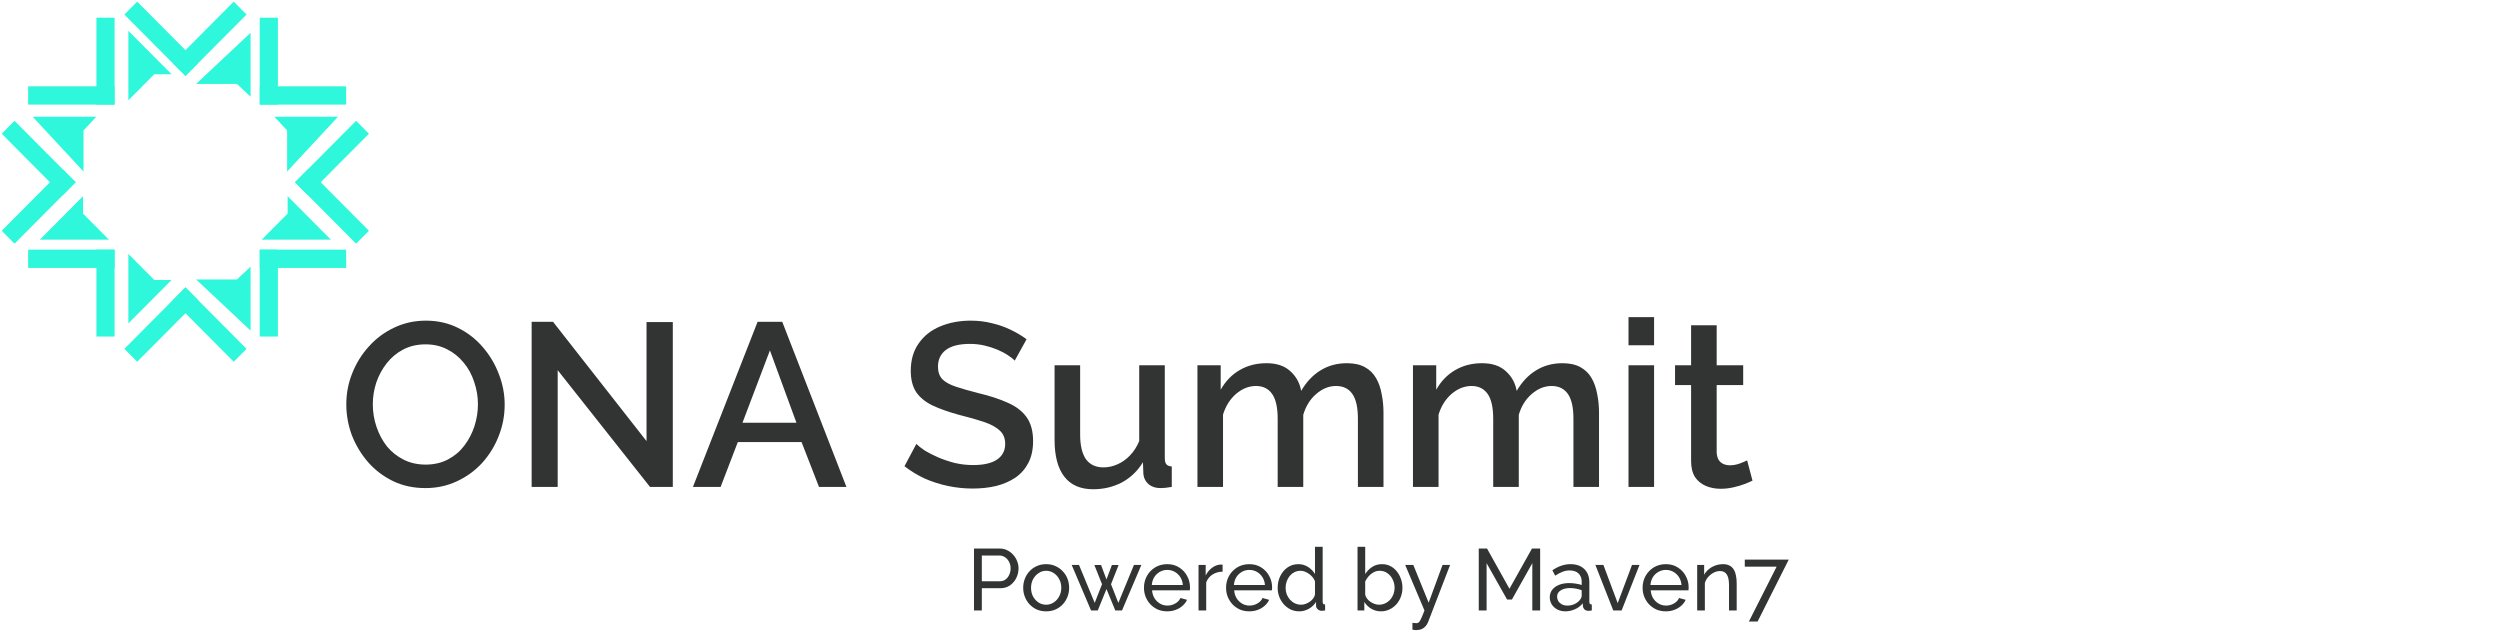 <?xml version="1.0" encoding="UTF-8"?> <svg xmlns="http://www.w3.org/2000/svg" width="344" height="87" viewBox="0 0 344 87" fill="none"><path fill-rule="evenodd" clip-rule="evenodd" d="M25.518 10.454L17.11 2L18.877 0.224L27.285 8.678L25.518 10.454Z" fill="#2FF7DB"></path><path fill-rule="evenodd" clip-rule="evenodd" d="M25.518 10.454L33.926 2L32.16 0.224L23.752 8.678L25.518 10.454Z" fill="#2FF7DB"></path><path fill-rule="evenodd" clip-rule="evenodd" d="M35.741 14.39V2.435H38.239V14.39H35.741Z" fill="#2FF7DB"></path><path fill-rule="evenodd" clip-rule="evenodd" d="M35.741 14.39H47.632V11.878H35.741V14.39Z" fill="#2FF7DB"></path><path fill-rule="evenodd" clip-rule="evenodd" d="M15.764 14.39H3.874V11.878H15.764V14.39Z" fill="#2FF7DB"></path><path fill-rule="evenodd" clip-rule="evenodd" d="M15.765 14.39V2.435H13.266V14.39H15.765Z" fill="#2FF7DB"></path><path d="M34.479 4.512L26.984 11.546H32.605L34.479 13.304V4.512Z" fill="#2FF7DB"></path><path d="M17.663 4.239L17.663 13.803L21.23 10.217H23.608L17.663 4.239Z" fill="#2FF7DB"></path><path fill-rule="evenodd" clip-rule="evenodd" d="M25.518 39.546L17.11 48L18.877 49.776L27.285 41.322L25.518 39.546Z" fill="#2FF7DB"></path><path fill-rule="evenodd" clip-rule="evenodd" d="M25.518 39.546L33.926 48L32.16 49.776L23.752 41.322L25.518 39.546Z" fill="#2FF7DB"></path><path fill-rule="evenodd" clip-rule="evenodd" d="M35.741 34.354V46.309H38.239V34.354H35.741Z" fill="#2FF7DB"></path><path fill-rule="evenodd" clip-rule="evenodd" d="M35.741 34.354H47.632V36.866H35.741V34.354Z" fill="#2FF7DB"></path><path fill-rule="evenodd" clip-rule="evenodd" d="M15.764 34.354H3.874V36.866H15.764V34.354Z" fill="#2FF7DB"></path><path fill-rule="evenodd" clip-rule="evenodd" d="M15.765 34.354V46.309H13.266V34.354H15.765Z" fill="#2FF7DB"></path><path d="M34.479 45.488L26.984 38.454H32.605L34.479 36.696V45.488Z" fill="#2FF7DB"></path><path d="M17.663 44.505V34.941L21.23 38.527L23.608 38.527L17.663 44.505Z" fill="#2FF7DB"></path><path fill-rule="evenodd" clip-rule="evenodd" d="M10.408 25.077L2 33.531L0.233 31.754L8.641 23.3L10.408 25.077Z" fill="#2FF7DB"></path><path fill-rule="evenodd" clip-rule="evenodd" d="M10.408 25.077L2 16.623L0.233 18.399L8.641 26.853L10.408 25.077Z" fill="#2FF7DB"></path><path d="M4.498 16.067L11.494 23.603V17.951L13.243 16.067H4.498Z" fill="#2FF7DB"></path><path d="M5.476 32.975H14.989L11.421 29.389V26.997L5.476 32.975Z" fill="#2FF7DB"></path><path fill-rule="evenodd" clip-rule="evenodd" d="M40.592 25.077L49 33.531L50.767 31.754L42.359 23.3L40.592 25.077Z" fill="#2FF7DB"></path><path fill-rule="evenodd" clip-rule="evenodd" d="M40.592 25.077L49 16.623L50.767 18.399L42.359 26.853L40.592 25.077Z" fill="#2FF7DB"></path><path d="M46.502 16.067L39.506 23.603V17.951L37.757 16.067H46.502Z" fill="#2FF7DB"></path><path d="M45.524 32.975L36.011 32.975L39.579 29.389V26.997L45.524 32.975Z" fill="#2FF7DB"></path><path d="M58.531 67.16C56.889 67.16 55.406 66.84 54.083 66.2C52.761 65.56 51.619 64.696 50.659 63.608C49.699 62.499 48.953 61.261 48.419 59.896C47.907 58.509 47.651 57.091 47.651 55.64C47.651 54.125 47.929 52.685 48.483 51.32C49.038 49.933 49.806 48.707 50.787 47.64C51.769 46.552 52.921 45.699 54.243 45.08C55.587 44.44 57.038 44.12 58.595 44.12C60.217 44.12 61.689 44.451 63.011 45.112C64.355 45.773 65.497 46.659 66.435 47.768C67.395 48.877 68.131 50.115 68.643 51.48C69.177 52.845 69.443 54.243 69.443 55.672C69.443 57.187 69.166 58.637 68.611 60.024C68.078 61.389 67.321 62.616 66.339 63.704C65.358 64.771 64.195 65.613 62.851 66.232C61.529 66.851 60.089 67.16 58.531 67.16ZM51.299 55.64C51.299 56.707 51.47 57.741 51.811 58.744C52.153 59.747 52.633 60.643 53.251 61.432C53.891 62.2 54.659 62.808 55.555 63.256C56.451 63.704 57.454 63.928 58.563 63.928C59.715 63.928 60.739 63.693 61.635 63.224C62.531 62.755 63.278 62.125 63.875 61.336C64.494 60.525 64.963 59.629 65.283 58.648C65.603 57.645 65.763 56.643 65.763 55.64C65.763 54.573 65.593 53.549 65.251 52.568C64.931 51.565 64.451 50.68 63.811 49.912C63.171 49.123 62.403 48.504 61.507 48.056C60.633 47.608 59.651 47.384 58.563 47.384C57.411 47.384 56.387 47.619 55.491 48.088C54.595 48.557 53.838 49.187 53.219 49.976C52.601 50.765 52.121 51.651 51.779 52.632C51.459 53.613 51.299 54.616 51.299 55.64ZM76.738 50.936V67H73.154V44.28H76.098L88.962 60.696V44.312H92.578V67H89.442L76.738 50.936ZM104.245 44.28H107.637L116.469 67H112.693L110.293 60.824H101.525L99.157 67H95.349L104.245 44.28ZM109.589 58.168L105.941 48.216L102.165 58.168H109.589ZM139.625 49.624C139.412 49.389 139.102 49.144 138.697 48.888C138.292 48.611 137.812 48.355 137.257 48.12C136.702 47.885 136.105 47.693 135.465 47.544C134.825 47.395 134.164 47.32 133.481 47.32C131.988 47.32 130.878 47.597 130.153 48.152C129.428 48.707 129.065 49.475 129.065 50.456C129.065 51.181 129.268 51.757 129.673 52.184C130.078 52.589 130.697 52.931 131.529 53.208C132.361 53.485 133.406 53.784 134.665 54.104C136.201 54.467 137.534 54.904 138.665 55.416C139.796 55.907 140.66 56.568 141.257 57.4C141.854 58.232 142.153 59.331 142.153 60.696C142.153 61.848 141.94 62.84 141.513 63.672C141.086 64.504 140.489 65.187 139.721 65.72C138.953 66.232 138.068 66.616 137.065 66.872C136.062 67.107 134.985 67.224 133.833 67.224C132.702 67.224 131.572 67.107 130.441 66.872C129.332 66.637 128.265 66.296 127.241 65.848C126.238 65.379 125.31 64.813 124.457 64.152L126.089 61.08C126.366 61.357 126.761 61.667 127.273 62.008C127.806 62.328 128.414 62.637 129.097 62.936C129.801 63.235 130.558 63.491 131.369 63.704C132.201 63.896 133.044 63.992 133.897 63.992C135.326 63.992 136.414 63.747 137.161 63.256C137.929 62.744 138.313 62.019 138.313 61.08C138.313 60.312 138.068 59.704 137.577 59.256C137.086 58.787 136.372 58.392 135.433 58.072C134.494 57.752 133.374 57.432 132.073 57.112C130.58 56.707 129.332 56.269 128.329 55.8C127.326 55.309 126.569 54.691 126.057 53.944C125.566 53.176 125.321 52.205 125.321 51.032C125.321 49.539 125.684 48.28 126.409 47.256C127.134 46.211 128.116 45.432 129.353 44.92C130.612 44.387 132.02 44.12 133.577 44.12C134.601 44.12 135.572 44.237 136.489 44.472C137.406 44.685 138.26 44.984 139.049 45.368C139.86 45.752 140.596 46.189 141.257 46.68L139.625 49.624ZM145.108 60.504V50.264H148.628V59.8C148.628 61.293 148.895 62.424 149.428 63.192C149.983 63.939 150.783 64.312 151.828 64.312C152.49 64.312 153.13 64.173 153.748 63.896C154.388 63.619 154.964 63.213 155.476 62.68C156.01 62.125 156.436 61.464 156.756 60.696V50.264H160.276V63.032C160.276 63.437 160.351 63.725 160.5 63.896C160.65 64.067 160.895 64.163 161.236 64.184V67C160.874 67.064 160.575 67.107 160.34 67.128C160.106 67.149 159.882 67.16 159.668 67.16C159.028 67.16 158.495 66.989 158.068 66.648C157.642 66.285 157.396 65.827 157.332 65.272L157.268 63.608C156.522 64.824 155.551 65.752 154.356 66.392C153.162 67.011 151.85 67.32 150.42 67.32C148.671 67.32 147.348 66.744 146.452 65.592C145.556 64.44 145.108 62.744 145.108 60.504ZM190.368 67H186.848V57.624C186.848 56.067 186.592 54.925 186.08 54.2C185.568 53.475 184.822 53.112 183.84 53.112C182.859 53.112 181.942 53.485 181.088 54.232C180.256 54.957 179.67 55.907 179.328 57.08V67H175.808V57.624C175.808 56.067 175.552 54.925 175.04 54.2C174.528 53.475 173.792 53.112 172.832 53.112C171.851 53.112 170.934 53.475 170.08 54.2C169.248 54.925 168.651 55.875 168.288 57.048V67H164.768V50.264H167.968V53.624C168.63 52.451 169.494 51.555 170.56 50.936C171.648 50.296 172.886 49.976 174.272 49.976C175.659 49.976 176.747 50.339 177.536 51.064C178.347 51.789 178.848 52.696 179.04 53.784C179.766 52.547 180.651 51.608 181.696 50.968C182.763 50.307 183.979 49.976 185.344 49.976C186.326 49.976 187.147 50.157 187.808 50.52C188.47 50.883 188.982 51.384 189.344 52.024C189.707 52.643 189.963 53.368 190.112 54.2C190.283 55.011 190.368 55.875 190.368 56.792V67ZM220.025 67H216.505V57.624C216.505 56.067 216.249 54.925 215.737 54.2C215.225 53.475 214.478 53.112 213.497 53.112C212.515 53.112 211.598 53.485 210.745 54.232C209.913 54.957 209.326 55.907 208.985 57.08V67H205.465V57.624C205.465 56.067 205.209 54.925 204.697 54.2C204.185 53.475 203.449 53.112 202.489 53.112C201.507 53.112 200.59 53.475 199.737 54.2C198.905 54.925 198.307 55.875 197.945 57.048V67H194.424V50.264H197.625V53.624C198.286 52.451 199.15 51.555 200.217 50.936C201.305 50.296 202.542 49.976 203.929 49.976C205.315 49.976 206.403 50.339 207.193 51.064C208.003 51.789 208.505 52.696 208.697 53.784C209.422 52.547 210.307 51.608 211.353 50.968C212.419 50.307 213.635 49.976 215.001 49.976C215.982 49.976 216.803 50.157 217.465 50.52C218.126 50.883 218.638 51.384 219.001 52.024C219.363 52.643 219.619 53.368 219.769 54.2C219.939 55.011 220.025 55.875 220.025 56.792V67ZM224.081 67V50.264H227.601V67H224.081ZM224.081 47.512V43.64H227.601V47.512H224.081ZM241.143 66.136C240.844 66.285 240.471 66.445 240.023 66.616C239.575 66.787 239.063 66.936 238.487 67.064C237.932 67.192 237.356 67.256 236.759 67.256C236.033 67.256 235.361 67.128 234.743 66.872C234.124 66.616 233.623 66.211 233.239 65.656C232.876 65.08 232.695 64.344 232.695 63.448V52.984H230.487V50.264H232.695V44.76H236.215V50.264H239.863V52.984H236.215V62.328C236.257 62.904 236.439 63.331 236.759 63.608C237.1 63.885 237.516 64.024 238.007 64.024C238.497 64.024 238.967 63.939 239.415 63.768C239.863 63.597 240.193 63.459 240.407 63.352L241.143 66.136Z" fill="#323434"></path><path d="M134.02 84V75.48H137.572C137.948 75.48 138.292 75.56 138.604 75.72C138.916 75.872 139.188 76.08 139.42 76.344C139.652 76.6 139.832 76.892 139.96 77.22C140.088 77.54 140.152 77.868 140.152 78.204C140.152 78.668 140.048 79.112 139.84 79.536C139.632 79.952 139.34 80.292 138.964 80.556C138.588 80.812 138.148 80.94 137.644 80.94H135.1V84H134.02ZM135.1 79.98H137.584C137.88 79.98 138.136 79.9 138.352 79.74C138.576 79.58 138.748 79.364 138.868 79.092C138.996 78.82 139.06 78.524 139.06 78.204C139.06 77.868 138.988 77.568 138.844 77.304C138.7 77.032 138.512 76.82 138.28 76.668C138.048 76.516 137.792 76.44 137.512 76.44H135.1V79.98ZM143.947 84.12C143.475 84.12 143.047 84.036 142.663 83.868C142.279 83.692 141.947 83.456 141.667 83.16C141.387 82.856 141.171 82.508 141.019 82.116C140.867 81.724 140.791 81.312 140.791 80.88C140.791 80.44 140.867 80.024 141.019 79.632C141.171 79.24 141.387 78.896 141.667 78.6C141.947 78.296 142.279 78.06 142.663 77.892C143.055 77.716 143.483 77.628 143.947 77.628C144.419 77.628 144.847 77.716 145.231 77.892C145.615 78.06 145.947 78.296 146.227 78.6C146.515 78.896 146.735 79.24 146.887 79.632C147.039 80.024 147.115 80.44 147.115 80.88C147.115 81.312 147.039 81.724 146.887 82.116C146.735 82.508 146.519 82.856 146.239 83.16C145.959 83.456 145.623 83.692 145.231 83.868C144.847 84.036 144.419 84.12 143.947 84.12ZM141.871 80.892C141.871 81.324 141.963 81.716 142.147 82.068C142.339 82.42 142.591 82.7 142.903 82.908C143.215 83.108 143.563 83.208 143.947 83.208C144.331 83.208 144.679 83.104 144.991 82.896C145.311 82.688 145.563 82.408 145.747 82.056C145.939 81.696 146.035 81.3 146.035 80.868C146.035 80.436 145.939 80.044 145.747 79.692C145.563 79.34 145.311 79.06 144.991 78.852C144.679 78.644 144.331 78.54 143.947 78.54C143.563 78.54 143.215 78.648 142.903 78.864C142.591 79.072 142.339 79.352 142.147 79.704C141.963 80.056 141.871 80.452 141.871 80.892ZM156.032 77.736H157.052L154.388 84H153.464L152.252 81.048L151.052 84H150.128L147.464 77.736H148.472L150.632 82.956L151.64 80.388L150.584 77.748H151.508L152.252 79.74L152.996 77.748H153.92L152.876 80.388L153.884 82.956L156.032 77.736ZM160.601 84.12C160.129 84.12 159.697 84.036 159.305 83.868C158.921 83.692 158.585 83.456 158.297 83.16C158.017 82.856 157.797 82.508 157.637 82.116C157.485 81.724 157.409 81.308 157.409 80.868C157.409 80.276 157.545 79.736 157.817 79.248C158.089 78.76 158.465 78.368 158.945 78.072C159.433 77.776 159.989 77.628 160.613 77.628C161.245 77.628 161.793 77.78 162.257 78.084C162.729 78.38 163.093 78.772 163.349 79.26C163.613 79.74 163.745 80.26 163.745 80.82C163.745 80.9 163.741 80.98 163.733 81.06C163.733 81.132 163.729 81.188 163.721 81.228H158.525C158.557 81.636 158.669 82 158.861 82.32C159.061 82.632 159.317 82.88 159.629 83.064C159.941 83.24 160.277 83.328 160.637 83.328C161.021 83.328 161.381 83.232 161.717 83.04C162.061 82.848 162.297 82.596 162.425 82.284L163.337 82.536C163.201 82.84 162.997 83.112 162.725 83.352C162.461 83.592 162.145 83.78 161.777 83.916C161.417 84.052 161.025 84.12 160.601 84.12ZM158.489 80.496H162.761C162.729 80.088 162.613 79.728 162.413 79.416C162.213 79.104 161.957 78.86 161.645 78.684C161.333 78.508 160.989 78.42 160.613 78.42C160.245 78.42 159.905 78.508 159.593 78.684C159.281 78.86 159.025 79.104 158.825 79.416C158.633 79.728 158.521 80.088 158.489 80.496ZM168.23 78.66C167.702 78.668 167.234 78.804 166.826 79.068C166.426 79.324 166.142 79.68 165.974 80.136V84H164.918V77.736H165.902V79.188C166.118 78.756 166.402 78.408 166.754 78.144C167.114 77.872 167.49 77.72 167.882 77.688C167.962 77.688 168.03 77.688 168.086 77.688C168.142 77.688 168.19 77.692 168.23 77.7V78.66ZM171.897 84.12C171.425 84.12 170.993 84.036 170.601 83.868C170.217 83.692 169.881 83.456 169.593 83.16C169.313 82.856 169.093 82.508 168.933 82.116C168.781 81.724 168.705 81.308 168.705 80.868C168.705 80.276 168.841 79.736 169.113 79.248C169.385 78.76 169.761 78.368 170.241 78.072C170.729 77.776 171.285 77.628 171.909 77.628C172.541 77.628 173.089 77.78 173.553 78.084C174.025 78.38 174.389 78.772 174.645 79.26C174.909 79.74 175.041 80.26 175.041 80.82C175.041 80.9 175.037 80.98 175.029 81.06C175.029 81.132 175.025 81.188 175.017 81.228H169.821C169.853 81.636 169.965 82 170.157 82.32C170.357 82.632 170.613 82.88 170.925 83.064C171.237 83.24 171.573 83.328 171.933 83.328C172.317 83.328 172.677 83.232 173.013 83.04C173.357 82.848 173.593 82.596 173.721 82.284L174.633 82.536C174.497 82.84 174.293 83.112 174.021 83.352C173.757 83.592 173.441 83.78 173.073 83.916C172.713 84.052 172.321 84.12 171.897 84.12ZM169.785 80.496H174.057C174.025 80.088 173.909 79.728 173.709 79.416C173.509 79.104 173.253 78.86 172.941 78.684C172.629 78.508 172.285 78.42 171.909 78.42C171.541 78.42 171.201 78.508 170.889 78.684C170.577 78.86 170.321 79.104 170.121 79.416C169.929 79.728 169.817 80.088 169.785 80.496ZM175.807 80.88C175.807 80.288 175.927 79.748 176.167 79.26C176.415 78.764 176.751 78.368 177.175 78.072C177.607 77.776 178.099 77.628 178.651 77.628C179.155 77.628 179.607 77.76 180.007 78.024C180.407 78.288 180.719 78.608 180.943 78.984V75.24H181.999V82.8C181.999 82.928 182.023 83.024 182.071 83.088C182.127 83.144 182.215 83.176 182.335 83.184V84C182.135 84.032 181.979 84.048 181.867 84.048C181.659 84.048 181.475 83.976 181.315 83.832C181.163 83.688 181.087 83.528 181.087 83.352V82.824C180.839 83.224 180.507 83.54 180.091 83.772C179.675 84.004 179.243 84.12 178.795 84.12C178.363 84.12 177.963 84.036 177.595 83.868C177.235 83.692 176.919 83.452 176.647 83.148C176.383 82.844 176.175 82.5 176.023 82.116C175.879 81.724 175.807 81.312 175.807 80.88ZM180.943 81.804V80.004C180.847 79.732 180.691 79.488 180.475 79.272C180.259 79.048 180.015 78.872 179.743 78.744C179.479 78.608 179.215 78.54 178.951 78.54C178.639 78.54 178.355 78.608 178.099 78.744C177.851 78.872 177.635 79.048 177.451 79.272C177.275 79.488 177.139 79.736 177.043 80.016C176.947 80.296 176.899 80.588 176.899 80.892C176.899 81.204 176.951 81.5 177.055 81.78C177.167 82.06 177.319 82.308 177.511 82.524C177.711 82.74 177.939 82.908 178.195 83.028C178.459 83.148 178.743 83.208 179.047 83.208C179.239 83.208 179.435 83.172 179.635 83.1C179.843 83.028 180.039 82.928 180.223 82.8C180.407 82.672 180.563 82.524 180.691 82.356C180.819 82.18 180.903 81.996 180.943 81.804ZM190.013 84.12C189.525 84.12 189.081 84 188.681 83.76C188.281 83.52 187.965 83.208 187.733 82.824V84H186.797V75.24H187.853V78.984C188.117 78.576 188.441 78.248 188.825 78C189.209 77.752 189.657 77.628 190.169 77.628C190.601 77.628 190.989 77.72 191.333 77.904C191.677 78.08 191.969 78.324 192.209 78.636C192.457 78.94 192.645 79.288 192.773 79.68C192.909 80.064 192.977 80.468 192.977 80.892C192.977 81.332 192.901 81.748 192.749 82.14C192.605 82.524 192.397 82.868 192.125 83.172C191.853 83.468 191.537 83.7 191.177 83.868C190.825 84.036 190.437 84.12 190.013 84.12ZM189.749 83.208C190.061 83.208 190.349 83.144 190.613 83.016C190.877 82.888 191.105 82.716 191.297 82.5C191.489 82.284 191.637 82.036 191.741 81.756C191.845 81.476 191.897 81.188 191.897 80.892C191.897 80.484 191.809 80.1 191.633 79.74C191.465 79.38 191.225 79.092 190.913 78.876C190.609 78.652 190.253 78.54 189.845 78.54C189.549 78.54 189.273 78.608 189.017 78.744C188.761 78.88 188.533 79.06 188.333 79.284C188.141 79.5 187.981 79.74 187.853 80.004V81.816C187.893 82.016 187.977 82.2 188.105 82.368C188.233 82.536 188.389 82.684 188.573 82.812C188.757 82.932 188.949 83.028 189.149 83.1C189.357 83.172 189.557 83.208 189.749 83.208ZM194.351 85.704C194.455 85.712 194.559 85.72 194.663 85.728C194.767 85.744 194.847 85.752 194.903 85.752C195.031 85.752 195.143 85.708 195.239 85.62C195.335 85.532 195.439 85.36 195.551 85.104C195.671 84.856 195.823 84.488 196.007 84L193.355 77.736H194.471L196.583 82.932L198.491 77.736H199.535L196.487 85.644C196.415 85.828 196.307 86 196.163 86.16C196.027 86.328 195.851 86.46 195.635 86.556C195.419 86.652 195.159 86.7 194.855 86.7C194.783 86.7 194.707 86.696 194.627 86.688C194.555 86.68 194.463 86.664 194.351 86.64V85.704ZM210.845 84V77.496L208.037 82.5H207.377L204.557 77.496V84H203.477V75.48H204.617L207.701 81.012L210.797 75.48H211.925V84H210.845ZM213.247 82.188C213.247 81.788 213.359 81.444 213.583 81.156C213.815 80.86 214.131 80.632 214.531 80.472C214.931 80.312 215.395 80.232 215.923 80.232C216.203 80.232 216.499 80.256 216.811 80.304C217.123 80.344 217.399 80.408 217.639 80.496V80.04C217.639 79.56 217.495 79.184 217.207 78.912C216.919 78.632 216.511 78.492 215.983 78.492C215.639 78.492 215.307 78.556 214.987 78.684C214.675 78.804 214.343 78.98 213.991 79.212L213.607 78.468C214.015 78.188 214.423 77.98 214.831 77.844C215.239 77.7 215.663 77.628 216.103 77.628C216.903 77.628 217.535 77.852 217.999 78.3C218.463 78.74 218.695 79.356 218.695 80.148V82.8C218.695 82.928 218.719 83.024 218.767 83.088C218.823 83.144 218.911 83.176 219.031 83.184V84C218.927 84.016 218.835 84.028 218.755 84.036C218.683 84.044 218.623 84.048 218.575 84.048C218.327 84.048 218.139 83.98 218.011 83.844C217.891 83.708 217.823 83.564 217.807 83.412L217.783 83.016C217.511 83.368 217.155 83.64 216.715 83.832C216.275 84.024 215.839 84.12 215.407 84.12C214.991 84.12 214.619 84.036 214.291 83.868C213.963 83.692 213.707 83.46 213.523 83.172C213.339 82.876 213.247 82.548 213.247 82.188ZM217.327 82.632C217.423 82.52 217.499 82.408 217.555 82.296C217.611 82.176 217.639 82.076 217.639 81.996V81.216C217.391 81.12 217.131 81.048 216.859 81C216.587 80.944 216.319 80.916 216.055 80.916C215.519 80.916 215.083 81.024 214.747 81.24C214.419 81.448 214.255 81.736 214.255 82.104C214.255 82.304 214.307 82.5 214.411 82.692C214.523 82.876 214.683 83.028 214.891 83.148C215.107 83.268 215.371 83.328 215.683 83.328C216.011 83.328 216.323 83.264 216.619 83.136C216.915 83 217.151 82.832 217.327 82.632ZM221.984 84L219.524 77.736H220.628L222.596 82.992L224.564 77.736H225.596L223.136 84H221.984ZM229.214 84.12C228.742 84.12 228.31 84.036 227.918 83.868C227.534 83.692 227.198 83.456 226.91 83.16C226.63 82.856 226.41 82.508 226.25 82.116C226.098 81.724 226.022 81.308 226.022 80.868C226.022 80.276 226.158 79.736 226.43 79.248C226.702 78.76 227.078 78.368 227.558 78.072C228.046 77.776 228.602 77.628 229.226 77.628C229.858 77.628 230.406 77.78 230.87 78.084C231.342 78.38 231.706 78.772 231.962 79.26C232.226 79.74 232.358 80.26 232.358 80.82C232.358 80.9 232.354 80.98 232.346 81.06C232.346 81.132 232.342 81.188 232.334 81.228H227.138C227.17 81.636 227.282 82 227.474 82.32C227.674 82.632 227.93 82.88 228.242 83.064C228.554 83.24 228.89 83.328 229.25 83.328C229.634 83.328 229.994 83.232 230.33 83.04C230.674 82.848 230.91 82.596 231.038 82.284L231.95 82.536C231.814 82.84 231.61 83.112 231.338 83.352C231.074 83.592 230.758 83.78 230.39 83.916C230.03 84.052 229.638 84.12 229.214 84.12ZM227.102 80.496H231.374C231.342 80.088 231.226 79.728 231.026 79.416C230.826 79.104 230.57 78.86 230.258 78.684C229.946 78.508 229.602 78.42 229.226 78.42C228.858 78.42 228.518 78.508 228.206 78.684C227.894 78.86 227.638 79.104 227.438 79.416C227.246 79.728 227.134 80.088 227.102 80.496ZM238.968 84H237.912V80.496C237.912 79.832 237.808 79.348 237.6 79.044C237.4 78.732 237.092 78.576 236.676 78.576C236.388 78.576 236.1 78.648 235.812 78.792C235.532 78.936 235.28 79.132 235.056 79.38C234.84 79.62 234.684 79.9 234.588 80.22V84H233.532V77.736H234.492V79.08C234.66 78.784 234.876 78.528 235.14 78.312C235.404 78.096 235.704 77.928 236.04 77.808C236.376 77.688 236.728 77.628 237.096 77.628C237.456 77.628 237.756 77.696 237.996 77.832C238.244 77.96 238.436 78.144 238.572 78.384C238.716 78.616 238.816 78.892 238.872 79.212C238.936 79.532 238.968 79.88 238.968 80.256V84ZM244.462 77.976H240.082V77.004H246.13L241.846 85.524H240.646L244.462 77.976Z" fill="#323434"></path></svg> 